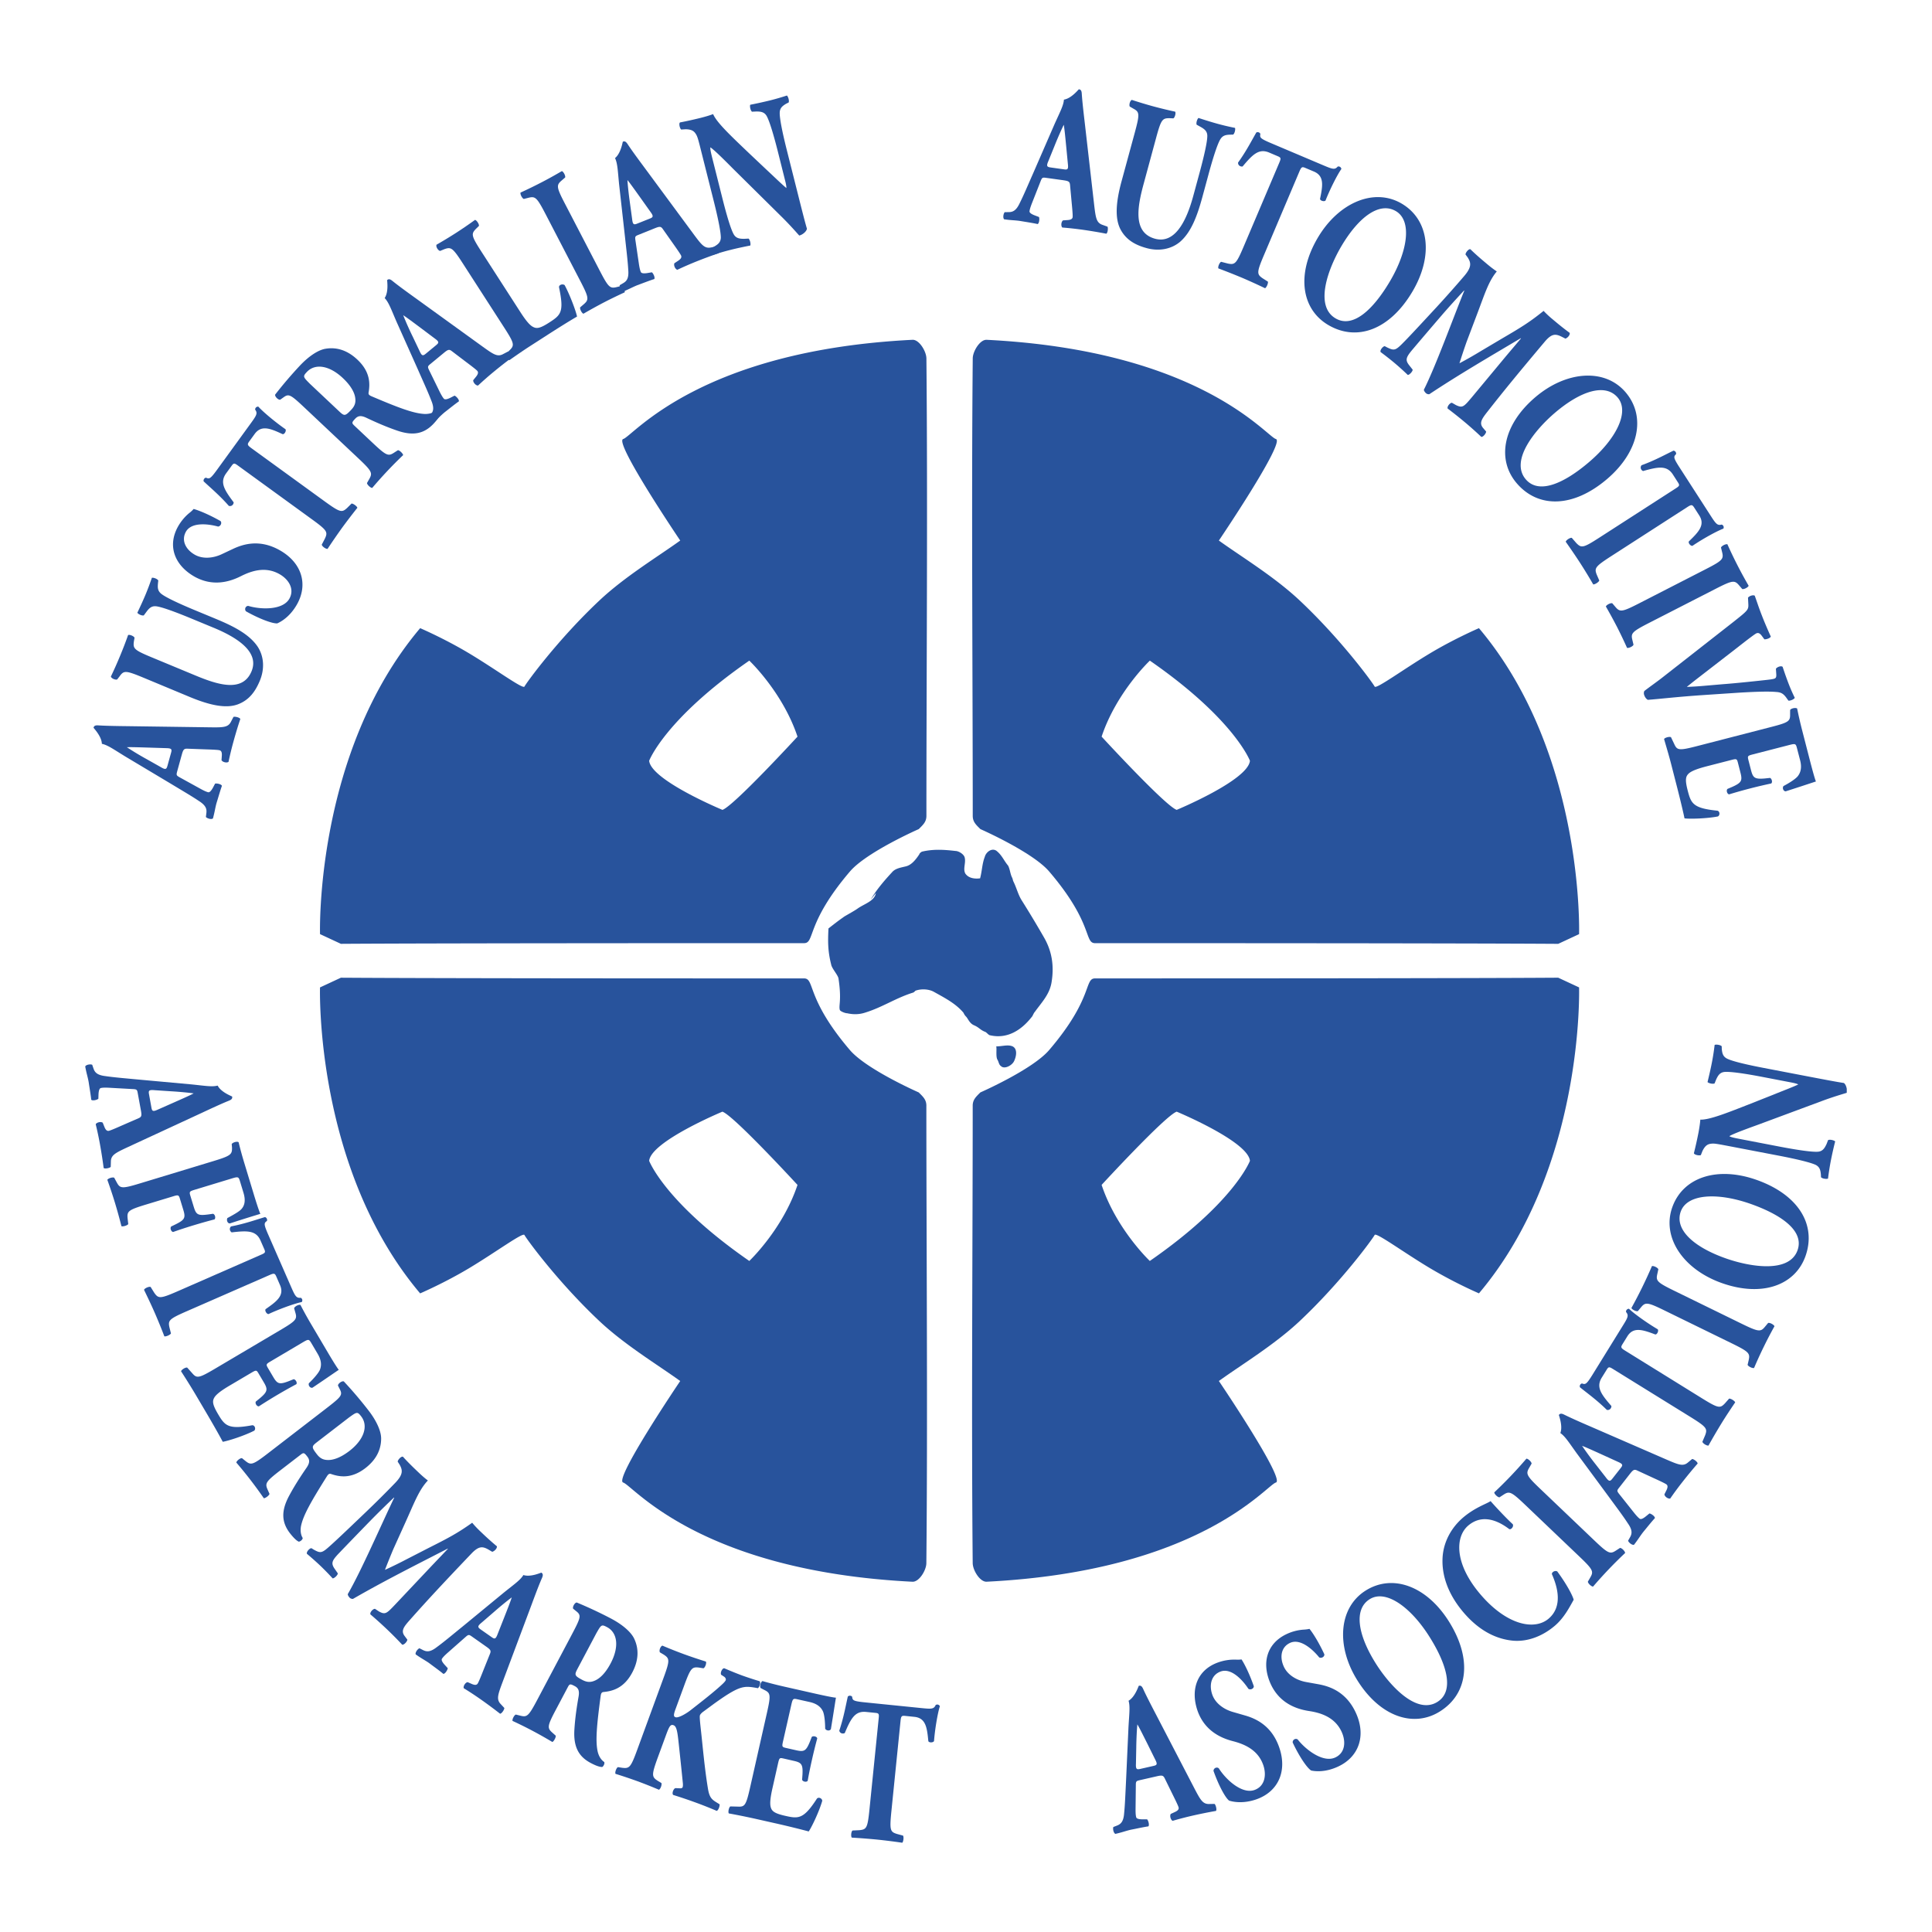 <svg xmlns="http://www.w3.org/2000/svg" width="2500" height="2500" viewBox="0 0 192.756 192.756"><g fill-rule="evenodd" clip-rule="evenodd"><path fill="#fff" d="M0 0h192.756v192.756H0V0z"/><path d="M92.427 35.755c-.01-.71-.724-1.887-1.39-1.853-21.275 1.065-27.89 9.623-28.859 9.899-.97.278 5.688 10.129 5.688 10.129-2.248 1.619-5.516 3.59-8.048 5.966-4.19 3.934-7.32 8.256-7.493 8.602-.146.291-2.869-1.728-5.549-3.33-2.434-1.457-4.857-2.497-4.857-2.497-10.545 12.488-9.99 30.526-9.99 30.526l2.082.969c10.477-.067 37.604-.067 46.205-.067 1.11 0 .156-1.967 4.581-7.149 1.659-1.943 6.867-4.231 6.867-4.231.416-.416.764-.714.764-1.318-.001-13.548.138-31.147-.001-45.646zM72.078 80.801s-7.125-2.958-7.311-4.9c0 0 1.575-4.165 9.991-9.99 0 0 3.329 3.142 4.809 7.583 0 0-6.38 6.938-7.489 7.307zM147.555 62.672s-2.424 1.04-4.857 2.497c-2.68 1.602-5.402 3.62-5.549 3.33-.172-.345-3.303-4.667-7.492-8.602-2.533-2.376-5.801-4.347-8.049-5.966 0 0 6.662-9.851 5.689-10.129-.971-.277-7.584-8.834-28.859-9.899-.664-.034-1.381 1.143-1.387 1.853-.138 14.499 0 32.097 0 45.647 0 .604.344.902.764 1.318 0 0 5.205 2.288 6.863 4.231 4.43 5.182 3.473 7.149 4.582 7.149 8.604 0 35.73 0 46.203.067l2.082-.969c0-.001.555-18.039-9.99-30.527zM117.4 80.801c-1.111-.369-7.492-7.307-7.492-7.307 1.48-4.441 4.812-7.583 4.812-7.583 8.416 5.826 9.986 9.99 9.986 9.99-.181 1.942-7.306 4.9-7.306 4.9zM157.545 98.514l-2.082-.969c-10.473.07-37.6.07-46.203.07-1.109 0-.152 1.963-4.582 7.145-1.658 1.946-6.867 4.231-6.867 4.231-.416.416-.764.717-.764 1.318 0 13.553-.138 31.152 0 45.65.01.711.725 1.883 1.391 1.849 21.275-1.064 27.889-9.619 28.859-9.896.973-.281-5.689-10.13-5.689-10.13 2.248-1.622 5.516-3.589 8.049-5.965 4.189-3.938 7.32-8.257 7.492-8.604.146-.291 2.865 1.727 5.549 3.329a46.412 46.412 0 0 0 4.857 2.497c10.545-12.483 9.99-30.525 9.99-30.525zm-42.828 27.292s-3.328-3.146-4.809-7.588c0 0 6.381-6.938 7.492-7.307 0 0 7.121 2.961 7.307 4.904 0 0-1.57 4.161-9.99 9.991zM92.424 110.31c0-.602-.345-.902-.761-1.318 0 0-5.208-2.285-6.871-4.231-4.424-5.182-3.467-7.145-4.577-7.145-8.604 0-35.728 0-46.205-.07l-2.082.969s-.555 18.042 9.99 30.526c0 0 2.424-1.041 4.857-2.497 2.68-1.603 5.403-3.62 5.549-3.329.173.348 3.303 4.667 7.493 8.604 2.532 2.376 5.8 4.343 8.048 5.965 0 0-6.662 9.849-5.688 10.13.97.276 7.584 8.831 28.859 9.896.663.034 1.38-1.138 1.387-1.849.143-14.499.001-32.099.001-45.651zm-17.666 15.496c-8.419-5.83-9.991-9.99-9.991-9.99.186-1.943 7.307-4.904 7.307-4.904 1.112.368 7.493 7.307 7.493 7.307-1.48 4.44-4.809 7.587-4.809 7.587zM16.713 76.383c-.102.372-.186.443-.676.149l-1.378-.777a29.41 29.41 0 0 1-2-1.204c.449-.02 1.31.011 2.217.038l1.704.054c.551.011.584.115.489.457l-.356 1.283zm1.42-1.071c.142-.517.216-.625.551-.615l1.805.067c.78.024 1.281.051 1.419.092.119.03.241.128.227.49l-.034.5c.115.206.538.292.7.163a33.85 33.85 0 0 1 .49-2.015c.213-.77.449-1.562.686-2.261-.08-.166-.564-.267-.686-.203l-.274.528c-.288.51-.76.523-2.027.507l-8.28-.115c-1.504-.017-2.282-.041-2.887-.077-.312-.024-.436.036-.491.229-.007.03.808.844.832 1.611.584.115 1.2.571 2.345 1.268l4.444 2.657c1.309.791 2.188 1.301 2.904 1.784.703.45.774.801.736 1.173l-.051.416c.129.148.541.277.704.145.186-.679.219-1.038.358-1.538.193-.615.355-1.206.538-1.713-.058-.176-.521-.27-.683-.22l-.22.415c-.216.386-.365.473-.484.44-.155-.044-.31-.102-.682-.301l-2.136-1.177c-.348-.192-.354-.239-.261-.595l.457-1.655zM14.273 67.596c-1.758-.727-1.923-.699-2.339-.121l-.243.314c-.159.068-.582-.091-.628-.294.321-.666.631-1.365.912-2.044.29-.697.561-1.396.805-2.093.162-.067.574.104.642.268l-.064.368c-.095.709 0 .849 1.757 1.579l4.364 1.812c2.211.919 4.722 1.748 5.617-.409.754-1.812-1.135-3.241-3.721-4.32l-2.285-.945c-1.531-.636-2.991-1.177-3.546-1.225-.449-.036-.692.227-.945.572l-.254.341c-.199.051-.564-.132-.642-.264.354-.75.604-1.294.845-1.875.215-.524.416-1.058.604-1.613.146-.037.537.091.639.268l-.031.288c-.037.416-.037.73.308 1.024.426.361 1.838 1.014 3.366 1.648l2.115.876c1.778.739 3.35 1.542 4.179 2.799.628.993.672 2.223.195 3.369-.449 1.078-1.075 1.947-2.224 2.365-1.119.399-2.644.129-4.705-.722l-4.721-1.966zM29.624 60.309c-.697 1.227-1.591 1.727-1.964 1.886-.534.03-1.912-.521-3.123-1.207-.179-.223-.024-.54.233-.537 1.308.389 3.451.422 4.097-.713.558-.987-.091-1.954-.984-2.458-1.44-.818-2.869-.288-3.856.209-1.186.598-2.843 1.034-4.613.047-2.008-1.139-2.738-3.086-1.643-5.022.25-.44.632-.947 1.149-1.358a2.9 2.9 0 0 0 .399-.376c.453.119 1.487.528 2.68 1.204.176.189.004.531-.24.551-1.038-.288-2.663-.45-3.208.51-.496.883-.007 1.795.885 2.299.818.466 1.873.341 2.714-.064l1.122-.528c1.058-.494 2.687-.963 4.645.149 2.191 1.238 2.849 3.393 1.707 5.408zM23.817 46.506c-.399-.291-.48-.351-.695-.05l-.558.766c-.66.906-.186 1.65.75 2.897-.007.224-.214.436-.484.352-.953-1.088-1.934-1.896-2.514-2.451a.308.308 0 0 1 .043-.237.29.29 0 0 1 .193-.125c.324.142.418.155 1.104-.792l3.354-4.617c.595-.818.713-1.018.445-1.379a.312.312 0 0 1 .068-.199c.054-.075.182-.112.25-.102.474.531 1.75 1.595 2.71 2.254.105.168-.104.527-.284.494-1.209-.558-2.115-.95-2.792-.018l-.541.743c-.216.298-.193.372.236.687l7.3 5.3c1.539 1.115 1.707 1.126 2.228.652l.442-.439c.166-.014.544.263.582.422a63.909 63.909 0 0 0-1.493 1.951 66.769 66.769 0 0 0-1.48 2.146c-.173.027-.555-.25-.579-.422l.322-.619c.291-.642.227-.801-1.312-1.916l-7.295-5.298zM30.929 38.3c-.692-.696-.74-.736-.307-1.196.821-.868 2.241-.649 3.582.615.876.825 1.156 1.488 1.227 1.914.084.479-.003.842-.382 1.243-.618.659-.697.649-1.217.159L30.929 38.3zm4.843 7.446c1.369 1.29 1.409 1.456 1.055 2.071l-.21.372c-.006.159.348.494.521.49a42.766 42.766 0 0 1 3.083-3.272c-.014-.162-.372-.5-.521-.489l-.358.229c-.591.389-.759.358-2.128-.929l-1.832-1.724c-.298-.284-.307-.334.061-.723.265-.281.551-.345 1.079-.102 1.031.487 2.004.916 3.129 1.302 1.535.52 2.637.334 3.604-.694.325-.348.632-.73.696-1.01-.037-.139-.261-.349-.429-.318-.172.153-.535.358-1.119.354-1.119-.037-2.667-.631-5.354-1.774-.216-.098-.308-.183-.274-.365.139-.834.207-2.038-1.122-3.285-.949-.896-2.011-1.264-3.126-1.091-.743.102-1.703.733-2.599 1.683a41.955 41.955 0 0 0-2.474 2.896c-.051.203.321.554.5.511l.345-.244c.53-.386.716-.253 2.203 1.149l5.27 4.963z" fill="#28539c"/><path d="M42.495 35.278c-.294.243-.405.257-.639-.267l-.679-1.426a30.151 30.151 0 0 1-.949-2.137c.381.244 1.068.765 1.794 1.305l1.362 1.024c.445.321.412.425.138.653l-1.027.848zm1.777-.06c.416-.345.537-.392.805-.186l1.436 1.091c.625.467 1.021.778 1.112.886.078.094.122.244-.098.534l-.314.389c-.024.232.273.547.48.534.521-.48.967-.879 1.558-1.365a42.751 42.751 0 0 1 1.863-1.457c.026-.182-.308-.541-.447-.561l-.527.273c-.528.253-.922-.007-1.951-.747l-6.716-4.854c-1.22-.875-1.841-1.342-2.314-1.721-.244-.199-.378-.219-.531-.091-.023.02.177 1.152-.25 1.794.412.429.66 1.157 1.193 2.383l2.116 4.729c.615 1.398 1.04 2.321 1.348 3.129.318.771.176 1.102-.071 1.382l-.281.311c.024.196.285.538.494.524.544-.45.778-.721 1.176-1.055.511-.396.984-.784 1.427-1.095.051-.175-.271-.52-.433-.571l-.422.216c-.395.192-.567.175-.645.081-.105-.125-.196-.264-.389-.635l-1.071-2.19c-.176-.358-.156-.405.131-.639l1.321-1.089z" fill="#28539c"/><path d="M51.907 31.121c.521.808.929 1.325 1.274 1.494.354.186.675.172 1.615-.436 1.172-.757 1.5-1.038.977-3.525-.008-.236.334-.358.558-.213.51.936 1.122 2.562 1.24 3.143-.706.406-1.954 1.187-3.011 1.869l-1.728 1.112c-.595.385-1.226.818-2.004 1.365-.182-.027-.463-.405-.426-.575l.432-.401c.504-.498.504-.666-.526-2.265l-4.124-6.395c-1.031-1.599-1.184-1.669-1.852-1.433l-.418.173c-.197-.021-.451-.416-.362-.619a44.957 44.957 0 0 0 1.967-1.193 42.685 42.685 0 0 0 1.876-1.285c.169.037.422.433.389.602l-.294.288c-.49.51-.49.679.54 2.278l3.877 6.016zM59.843 27.018c.885 1.707 1.034 1.792 1.737 1.612l.427-.108c.166.055.368.48.317.643-.753.348-1.429.675-2.071 1.007A55.99 55.99 0 0 0 58.21 31.3c-.162-.051-.379-.469-.328-.635l.335-.287c.551-.47.564-.642-.321-2.345l-3.468-6.679c-.888-1.707-1.034-1.792-1.737-1.613l-.429.108c-.166-.053-.381-.469-.328-.635a47.12 47.12 0 0 0 2.095-1.021c.639-.33 1.312-.702 2.028-1.122.166.055.381.471.328.636l-.332.287c-.551.47-.567.643.321 2.346l3.469 6.678z" fill="#28539c"/><path d="M63.598 22.301c-.359.145-.467.122-.531-.451l-.213-1.564c-.135-.96-.23-1.849-.253-2.322.286.349.784 1.052 1.311 1.789l.988 1.389c.324.439.263.534-.065.666l-1.237.493zm1.709.482c.5-.203.63-.209.822.068l1.041 1.476c.45.636.734 1.051.788 1.183.044.115.04.271-.257.477l-.416.277c-.097.216.091.602.294.653a33.439 33.439 0 0 1 1.9-.829 47.084 47.084 0 0 1 2.217-.821c.082-.166-.132-.608-.254-.668l-.584.104c-.582.078-.878-.291-1.632-1.308l-4.921-6.665c-.896-1.207-1.349-1.838-1.683-2.345-.173-.261-.294-.322-.48-.248-.026.011-.183 1.153-.781 1.637.261.533.274 1.301.409 2.633l.575 5.144c.165 1.521.291 2.531.337 3.394.068.832-.168 1.102-.486 1.294l-.365.213c-.037.192.108.595.312.649.655-.265.96-.453 1.443-.646.605-.223 1.177-.449 1.69-.612.104-.152-.102-.578-.239-.675l-.464.078c-.439.064-.598-.004-.642-.119-.061-.151-.108-.311-.176-.724l-.355-2.412c-.06-.396-.026-.433.318-.568l1.589-.64z" fill="#28539c"/><path d="M79.675 19.637c.325 1.288.639 2.538.834 3.184-.047.267-.409.588-.764.679-.017.004-.76-.885-1.75-1.862l-4.86-4.806c-1.207-1.217-1.92-1.902-2.261-2.133-.023.22.061.554.244 1.291l.969 3.847c.403 1.605.835 3.079 1.136 3.573.236.385.608.416 1.021.418l.436-.024c.159.125.237.552.175.693-.814.162-1.413.291-2.007.443-.551.135-1.095.297-1.652.476-.119-.095-.254-.507-.173-.692l.237-.125c.372-.221.625-.409.656-.86.013-.573-.301-2.075-.707-3.684l-1.268-5.035c-.274-1.092-.354-1.409-.527-1.664-.189-.307-.463-.453-1.018-.459l-.436.027c-.146-.132-.25-.615-.115-.709.71-.135 1.456-.305 2.068-.457.503-.128.93-.257 1.233-.375.372.854 1.717 2.119 3.59 3.907l1.747 1.65c.926.861 1.518 1.449 1.974 1.821.011-.213-.075-.551-.166-.91l-.686-2.737c-.405-1.605-.838-3.079-1.135-3.573-.241-.382-.599-.419-1.024-.416l-.42.02c-.162-.128-.236-.555-.175-.693a44.755 44.755 0 0 0 2.007-.442 24.77 24.77 0 0 0 1.652-.48c.119.098.254.507.172.696l-.253.125c-.355.217-.608.405-.635.858-.03.575.284 2.079.686 3.684l1.195 4.744zM104.834 16.71c-.377-.055-.463-.125-.232-.653l.594-1.463c.359-.899.725-1.717.938-2.142.078.445.158 1.304.246 2.206l.162 1.694c.064.547-.033.595-.385.544l-1.323-.186zm1.244 1.27c.533.078.648.135.68.47l.166 1.798c.076.774.111 1.274.094 1.416-.018.122-.102.258-.459.288l-.5.035c-.193.138-.221.567-.072.713.703.057 1.299.122 2.059.226.791.115 1.605.25 2.332.393.152-.101.193-.592.115-.706l-.561-.202c-.541-.221-.615-.688-.764-1.947l-.943-8.23c-.176-1.49-.254-2.264-.295-2.869-.016-.314-.09-.426-.289-.456-.031-.003-.73.909-1.492 1.031-.037.591-.412 1.264-.955 2.487l-2.066 4.749c-.617 1.399-1.01 2.336-1.398 3.106-.355.754-.697.872-1.072.882l-.418.003c-.129.146-.203.568-.055.714.699.101 1.059.087 1.574.162.637.108 1.242.196 1.768.312.166-.082.201-.551.133-.704l-.443-.169c-.408-.158-.518-.297-.5-.418.025-.162.064-.321.213-.717l.893-2.268c.145-.372.191-.385.557-.334l1.698.235zM113.236 13.165c.496-1.835.445-1.998-.176-2.335l-.344-.2c-.086-.152.016-.591.209-.662.699.229 1.438.452 2.146.646.727.195 1.457.372 2.176.527.088.148-.029.584-.18.668l-.377-.017c-.713-.003-.842.111-1.34 1.947l-1.236 4.56c-.629 2.308-1.125 4.907 1.125 5.519 1.893.514 3.072-1.542 3.807-4.245l.648-2.386c.434-1.602.781-3.117.758-3.674-.021-.449-.314-.655-.689-.865l-.373-.206c-.074-.188.061-.578.184-.673.791.257 1.359.433 1.967.598.547.149 1.102.278 1.676.393.055.142-.023.544-.186.669l-.283.006c-.42.014-.734.058-.979.436-.303.47-.77 1.954-1.201 3.552l-.6 2.21c-.506 1.856-1.098 3.515-2.24 4.499-.902.75-2.115.949-3.316.625-1.125-.304-2.068-.814-2.633-1.898-.537-1.058-.469-2.606.115-4.759l1.342-4.935zM127.611 16.288c.189-.453.229-.548-.107-.693l-.877-.373c-1.031-.436-1.648.189-2.652 1.386-.221.041-.471-.112-.453-.389.848-1.176 1.416-2.312 1.824-3.004a.305.305 0 0 1 .238-.01.28.28 0 0 1 .164.159c-.064.349-.055.443 1.018.9l5.256 2.226c.934.396 1.152.467 1.447.125a.32.32 0 0 1 .205.021.311.311 0 0 1 .156.223c-.412.578-1.156 2.064-1.582 3.15-.145.138-.541.014-.547-.166.27-1.308.445-2.278-.611-2.728l-.85-.358c-.338-.146-.404-.104-.611.385l-3.521 8.304c-.744 1.748-.717 1.916-.137 2.318l.527.334c.049.152-.135.588-.283.659a58.203 58.203 0 0 0-2.234-1.018 67.24 67.24 0 0 0-2.424-.96c-.066-.162.119-.594.277-.658l.68.175c.689.135.832.041 1.572-1.71l3.525-8.298zM138.666 28.079c-1.689 2.85-3.697 4.702-5.424 3.681-2.152-1.274-.678-5.06.594-7.209 1.74-2.938 3.809-4.444 5.436-3.484 1.634.969 1.175 4.001-.606 7.012zm1.189-7.76c-2.758-1.633-6.307-.098-8.371 3.387-2.178 3.677-1.627 7.142 1.027 8.713 2.838 1.68 6.127.517 8.402-3.319 2.116-3.572 1.687-7.155-1.058-8.781zM146.213 25.389c.01-.206.324-.582.492-.52.373.368.865.808 1.441 1.29.389.329.727.612 1.189.923-.818.971-1.211 2.271-1.934 4.174l-1.082 2.86a68.923 68.923 0 0 0-.709 2.129 42.009 42.009 0 0 0 2.156-1.23l2.051-1.217c1.932-1.128 2.797-1.655 4.188-2.781.486.518.863.804 1.215 1.102.389.328.941.767 1.389 1.091.051.203-.199.5-.426.575l-.406-.206c-.588-.281-.967-.308-1.666.524-2.711 3.221-4.109 4.931-5.701 6.962-.582.737-.84 1.135-.459 1.615l.322.378c-.012.206-.316.564-.486.528a36.804 36.804 0 0 0-1.578-1.411 46.414 46.414 0 0 0-1.777-1.416c-.074-.195.217-.564.426-.574l.406.232c.658.312.777.172 1.582-.781l3.398-4.089c.633-.751 1.006-1.187 1.506-1.782l-.025-.021c-2.977 1.771-6.117 3.593-9.117 5.584a.415.415 0 0 1-.324-.088c-.105-.087-.207-.226-.227-.352 1.176-2.325 2.98-7.3 4.035-9.885l-.021-.024c-.904.98-1.441 1.571-2.139 2.373a581.405 581.405 0 0 0-2.988 3.501c-.658.781-.76 1.044-.381 1.548l.379.48c0 .19-.326.531-.488.527a26.796 26.796 0 0 0-1.344-1.212 30.386 30.386 0 0 0-1.363-1.068c-.102-.192.244-.598.414-.588l.252.132c.73.348.828.297 1.717-.612.703-.717 1.91-2.027 3.232-3.454a115.64 115.64 0 0 0 2.744-3.093c.75-.892.662-1.312.311-1.849l-.204-.275zM158.549 46.094c-2.521 2.153-5.018 3.254-6.324 1.727-1.621-1.902 1.002-5.005 2.898-6.625 2.596-2.217 5.041-2.974 6.27-1.538 1.232 1.447-.184 4.168-2.844 6.436zm3.637-6.956c-2.078-2.437-5.934-2.132-9.014.497-3.252 2.771-3.854 6.229-1.852 8.575 2.139 2.507 5.631 2.474 9.023-.422 3.157-2.694 3.915-6.22 1.843-8.65zM167.121 48.771c.412-.264.496-.321.297-.629l-.514-.801c-.609-.939-1.471-.767-2.975-.345-.203-.088-.328-.354-.152-.578 1.359-.493 2.467-1.115 3.195-1.46.084.021.16.061.201.125a.301.301 0 0 1 .049.227c-.25.253-.295.334.338 1.314l3.092 4.796c.547.852.689 1.034 1.125.916a.325.325 0 0 1 .162.136c.051.077.037.212.004.27-.666.247-2.119 1.055-3.082 1.714-.197.038-.453-.291-.359-.443.961-.929 1.65-1.633 1.027-2.596l-.496-.773c-.203-.312-.281-.318-.727-.028l-7.58 4.888c-1.596 1.03-1.67 1.186-1.414 1.841l.248.571c-.045.159-.443.413-.605.389a52.082 52.082 0 0 0-1.277-2.095c-.4-.619-.846-1.278-1.465-2.16.039-.169.434-.422.604-.389l.459.527c.496.5.666.5 2.264-.531l7.581-4.886zM164.488 62.168c-1.709.879-1.795 1.024-1.615 1.727l.102.429c-.055.166-.48.365-.645.312a48.778 48.778 0 0 0-.992-2.075 52.234 52.234 0 0 0-1.119-2.048c.051-.166.473-.378.637-.325l.287.334c.465.555.637.571 2.348-.304l6.699-3.434c1.709-.875 1.795-1.024 1.619-1.724l-.105-.429c.055-.166.473-.381.639-.328a44.368 44.368 0 0 0 2.119 4.137c-.055.166-.473.378-.639.328l-.287-.337c-.467-.555-.635-.568-2.35.308l-6.698 3.429zM169.846 69.353c-2.59.176-4.246.382-5.443.47-.139-.075-.264-.227-.348-.439-.066-.173-.061-.321.004-.446.453-.358 1.365-.994 1.934-1.45l6.84-5.354c1.693-1.338 1.629-1.281 1.588-2.055l-.023-.453c.166-.195.523-.287.672-.195.266.733.414 1.22.707 1.963.254.656.514 1.265.896 2.119-.07.159-.439.288-.643.268l-.283-.382c-.176-.226-.332-.284-.5-.216-.152.061-.865.604-1.869 1.392l-3.797 2.938c-.621.476-1.006.791-1.291 1.018a30.89 30.89 0 0 0 1.59-.095l1.996-.172c1.346-.098 3.709-.352 4.422-.433.402-.044.627-.081.74-.125.135-.055.213-.132.176-.514l-.031-.466c.107-.176.508-.332.67-.196.227.686.422 1.234.633 1.778.191.483.377.905.576 1.304-.029.146-.479.338-.635.285l-.24-.334c-.273-.355-.5-.497-.977-.524-.75-.068-1.926-.035-3.664.067l-3.7.247zM174.924 75.255c-.555.142-.588.168-.486.571l.264 1.024c.199.774.383.899 1.371.818l.518-.055c.184.064.277.436.123.555a50.509 50.509 0 0 0-4.201 1.085c-.197-.03-.312-.396-.16-.544l.475-.202c.908-.409 1.023-.615.826-1.386l-.262-1.024c-.105-.402-.129-.412-.725-.257l-2.355.605c-.912.237-1.531.459-1.822.724-.307.284-.391.608-.111 1.692.336 1.292.523 1.781 2.971 2.022.25.064.266.456.045.574-1.047.207-2.744.264-3.33.192-.164-.797-.514-2.227-.828-3.443l-.496-1.934c-.182-.714-.393-1.433-.717-2.539.088-.148.561-.271.693-.179l.316.663c.291.639.453.692 2.275.223l7.389-1.907c1.803-.462 1.916-.588 1.902-1.298l.004-.399c.084-.162.545-.264.699-.146.143.707.311 1.44.494 2.154l.811 3.146c.248.954.482 1.794.57 1.978-.309.098-1.709.567-3.018.983-.232-.003-.361-.335-.219-.527.648-.345 1.189-.703 1.416-.971.303-.378.43-.885.24-1.611l-.309-1.189c-.125-.491-.166-.48-.898-.291l-3.465.893zM14.871 109.194c-.071-.375-.027-.477.544-.426l1.579.105c.967.057 1.856.145 2.328.215-.401.214-1.188.559-2.017.927l-1.558.689c-.497.23-.575.151-.639-.196l-.237-1.314zm-.814 1.582c.095.526.075.655-.233.79l-1.656.721c-.71.317-1.176.51-1.314.537-.122.021-.274-.013-.419-.349l-.186-.463c-.192-.139-.608-.03-.699.155.166.69.294 1.274.429 2.028.142.783.27 1.605.362 2.336.145.115.622-.004.707-.112l.017-.595c.04-.584.459-.801 1.608-1.339l7.517-3.48c1.358-.636 2.071-.953 2.632-1.181.29-.113.375-.222.341-.418-.007-.031-1.095-.409-1.447-1.096-.575.153-1.328.008-2.664-.124l-5.157-.471c-1.521-.142-2.531-.226-3.387-.352-.828-.098-1.048-.385-1.173-.736l-.135-.396c-.18-.078-.605-.017-.697.172.125.693.25 1.028.341 1.542.095.639.203 1.243.261 1.778.128.131.584.02.709-.1l.016-.469c.028-.439.126-.585.247-.604.159-.031.325-.044.741-.028l2.436.136c.399.021.429.063.493.426l.31 1.692zM19.451 118.694c-.53.163-.584.192-.463.592l.345 1.129c.236.777.416.883 1.422.754l.493-.07c.206.051.301.422.149.563-.631.159-1.362.368-2.105.592-.723.219-1.444.456-2.021.662-.206-.034-.334-.396-.188-.551l.445-.216c.893-.447 1.004-.643.767-1.42l-.344-1.129c-.118-.396-.183-.396-.71-.233l-2.642.801c-1.822.552-1.931.683-1.869 1.386l.067.571c-.084.14-.534.277-.682.21a51.964 51.964 0 0 0-.652-2.354 48.924 48.924 0 0 0-.754-2.27c.084-.152.534-.292.686-.21l.247.456c.335.618.5.666 2.319.111l7.28-2.21c1.821-.551 1.929-.681 1.906-1.396l-.03-.312c.078-.169.567-.318.693-.18.152.643.358 1.383.571 2.086l.936 3.086c.284.938.558 1.768.659 1.963-.332.102-1.741.528-3.042.957-.233.003-.352-.312-.25-.534.754-.405 1.19-.666 1.399-.893.335-.371.436-.885.209-1.632l-.348-1.146c-.148-.483-.186-.474-.949-.24l-3.544 1.077zM25.978 125.214c.449-.195.54-.235.395-.574l-.381-.871c-.449-1.024-1.329-.995-2.88-.815-.186-.122-.267-.405-.06-.595 1.422-.271 2.615-.709 3.389-.93a.303.303 0 0 1 .193.385c-.291.209-.345.284.122 1.353l2.288 5.228c.406.927.518 1.129.964 1.085a.293.293 0 0 1 .138.156c.038.084.004.216-.04.27-.699.139-2.261.703-3.316 1.199-.199.004-.402-.361-.283-.496 1.095-.764 1.893-1.345 1.429-2.399l-.368-.846c-.149-.338-.223-.354-.71-.138l-8.264 3.613c-1.744.764-1.835.905-1.689 1.595l.151.602c-.071.149-.5.335-.66.288a56.165 56.165 0 0 0-.925-2.271c-.294-.677-.632-1.4-1.102-2.367.064-.162.496-.351.659-.286l.368.591c.409.575.578.602 2.319-.158l8.263-3.619zM27.042 135.8c-.494.291-.521.324-.312.683l.537.909c.406.689.615.761 1.548.405l.48-.192c.192.011.389.338.27.497a51.03 51.03 0 0 0-3.734 2.207c-.196.027-.409-.291-.305-.477l.403-.328c.757-.642.811-.872.409-1.558l-.54-.913c-.21-.358-.237-.358-.765-.047l-2.095 1.237c-.812.479-1.342.865-1.548 1.199-.215.362-.208.692.362 1.659.679 1.149.997 1.565 3.416 1.116.258-.007.379.365.201.54-.947.487-2.559 1.014-3.144 1.112-.378-.723-1.112-2.001-1.751-3.083l-1.013-1.717a72.863 72.863 0 0 0-1.396-2.236c.044-.173.467-.42.615-.365l.49.547c.457.53.629.537 2.248-.419l6.566-3.884c1.602-.945 1.68-1.098 1.471-1.777l-.108-.382c.034-.18.449-.405.632-.338.331.643.696 1.302 1.071 1.933l1.653 2.799c.5.849.962 1.588 1.098 1.74-.273.18-1.487 1.021-2.626 1.785-.227.061-.439-.221-.358-.446.528-.511.946-1.007 1.092-1.325.186-.449.166-.97-.219-1.615l-.623-1.058c-.26-.436-.293-.416-.946-.031l-3.079 1.823zM34.809 141.431c.797-.574.845-.612 1.23-.115.726.947.284 2.315-1.172 3.44-.957.734-1.653.903-2.089.909-.483.007-.825-.135-1.163-.574-.555-.717-.533-.791.034-1.227l3.16-2.433zm-8.119 3.602c-1.491 1.146-1.663 1.163-2.214.717l-.331-.267c-.159-.037-.548.264-.568.436a42.28 42.28 0 0 1 2.742 3.558c.162.014.551-.287.568-.436l-.173-.389c-.291-.649-.233-.809 1.257-1.957l1.994-1.535c.322-.25.375-.25.703.177.233.304.254.598-.071 1.081-.646.939-1.223 1.828-1.784 2.879-.753 1.438-.744 2.553.114 3.672.294.374.626.739.887.845.145-.015.388-.2.385-.372-.125-.193-.27-.585-.172-1.163.213-1.095 1.044-2.53 2.599-5.005.131-.196.227-.271.402-.213.804.273 1.98.526 3.423-.585 1.038-.798 1.565-1.788 1.575-2.917.018-.746-.456-1.798-1.254-2.829a40.309 40.309 0 0 0-2.467-2.903c-.193-.084-.598.23-.584.413l.189.379c.294.584.135.746-1.483 1.993l-5.737 4.421zM39.676 145.827c.026-.206.365-.561.53-.486.348.389.811.858 1.354 1.375.365.352.69.659 1.129.994-.875.92-1.345 2.193-2.183 4.05l-1.258 2.784a75.868 75.868 0 0 0-.841 2.082 42.719 42.719 0 0 0 2.231-1.095l2.119-1.088c1.997-1.005 2.893-1.478 4.353-2.519.453.544.811.858 1.142 1.176.369.349.893.821 1.322 1.173.036.206-.234.486-.464.551l-.392-.232c-.568-.318-.947-.365-1.693.419-2.906 3.048-4.408 4.667-6.121 6.598-.628.702-.906 1.084-.558 1.584l.297.398c-.024.207-.348.545-.518.498-.48-.514-.945-.984-1.487-1.504a41.987 41.987 0 0 0-1.686-1.521c-.061-.202.25-.554.46-.551l.388.257c.639.354.768.22 1.626-.683l3.65-3.87c.676-.709 1.071-1.122 1.608-1.687l-.023-.021c-3.079 1.586-6.324 3.212-9.443 5.013a.426.426 0 0 1-.321-.108c-.098-.095-.192-.239-.203-.364 1.315-2.248 3.424-7.104 4.637-9.623l-.02-.021a91.284 91.284 0 0 0-2.277 2.234c-.93.953-2.353 2.424-3.201 3.31-.707.739-.822.997-.477 1.523l.349.504c-.011.187-.358.508-.518.496a26.976 26.976 0 0 0-1.264-1.294 32.252 32.252 0 0 0-1.298-1.152c-.088-.196.277-.581.45-.562l.24.149c.709.392.811.348 1.753-.508.747-.673 2.032-1.905 3.437-3.248a103.03 103.03 0 0 0 2.931-2.916c.804-.842.744-1.268.426-1.825l-.186-.29zM47.963 162.575c-.312-.224-.351-.325.091-.688l1.196-1.033c.73-.64 1.423-1.199 1.808-1.48-.135.432-.452 1.232-.784 2.075l-.626 1.585c-.192.514-.304.51-.591.307l-1.094-.766zm.534 1.699c.44.308.514.412.389.724l-.672 1.676c-.284.724-.48 1.19-.562 1.305-.071.102-.202.183-.538.048l-.462-.199c-.23.037-.453.405-.385.604a32.15 32.15 0 0 1 1.728 1.139c.655.46 1.317.953 1.899 1.409.183-.02.44-.439.422-.577l-.405-.437c-.382-.442-.236-.889.206-2.078l2.907-7.757c.52-1.409.805-2.136 1.048-2.69.124-.287.107-.422-.055-.537-.027-.018-1.068.477-1.798.236-.304.511-.943.939-1.984 1.781l-3.998 3.289c-1.187.966-1.964 1.618-2.664 2.129-.659.511-1.013.46-1.352.297l-.375-.189c-.18.075-.44.416-.373.612.575.409.899.561 1.329.858.514.389 1.014.74 1.429 1.085.186.003.429-.398.44-.568l-.318-.348c-.294-.331-.325-.504-.253-.602.094-.135.202-.261.514-.544l1.828-1.612c.298-.264.349-.257.649-.044l1.406.99zM59.495 162.953c.487-.852.514-.909 1.071-.612 1.058.558 1.22 1.987.358 3.613-.564 1.068-1.125 1.511-1.521 1.696-.438.206-.808.217-1.297-.04-.798-.423-.812-.5-.478-1.133l1.867-3.524zm-5.895 6.645c-.882 1.663-1.027 1.747-1.713 1.568l-.416-.102c-.156.03-.386.466-.335.632a40.36 40.36 0 0 1 2.008.994c.652.345 1.264.692 1.964 1.107.155-.057.381-.493.334-.631l-.318-.285c-.534-.469-.547-.639.334-2.301l1.177-2.224c.189-.362.236-.382.71-.132.341.179.48.439.385 1.014-.197 1.123-.352 2.174-.425 3.359-.092 1.619.378 2.633 1.625 3.292.42.224.875.416 1.157.402.124-.071.27-.342.196-.497-.193-.125-.491-.419-.639-.986-.261-1.085-.098-2.737.288-5.631.04-.236.098-.345.279-.365.845-.084 2.021-.338 2.871-1.946.615-1.159.686-2.278.222-3.31-.294-.689-1.159-1.446-2.312-2.058a42.562 42.562 0 0 0-3.447-1.616c-.21.004-.449.457-.361.619l.328.267c.509.409.432.622-.524 2.43l-3.388 6.4zM67.397 170.521c-.234.632-.176.742-.004.805.305.11 1.146-.409 1.518-.707 1.213-.95 2.336-1.824 3.126-2.559.223-.203.341-.354.372-.432.027-.075.011-.214-.155-.339l-.305-.199c-.107-.192.092-.643.305-.649.72.308 1.247.521 1.764.714.535.192 1.176.405 1.765.578.146.139 0 .588-.172.699-.534-.108-1-.173-1.365-.108-.689.095-1.568.621-3.032 1.677l-1.027.757c-.224.159-.321.298-.352.371-.034.099-.031.358.084 1.383.192 1.703.369 3.86.714 5.945.135.835.368 1.048.737 1.295l.425.263c.024.204-.125.609-.291.655a41.064 41.064 0 0 0-2.052-.814 48.204 48.204 0 0 0-2.284-.773c-.159-.142.016-.625.219-.682l.402.016c.173.021.288-.023.314-.102.027-.077.047-.219.024-.425-.021-.204-.169-1.673-.207-2.015l-.195-1.835c-.133-1.248-.21-1.799-.524-1.913-.332-.122-.446.142-.825 1.179l-.739 2.015c-.652 1.788-.615 1.954-.024 2.346l.375.224c.068.175-.087.598-.246.672a47.418 47.418 0 0 0-2.153-.855 51.672 51.672 0 0 0-2.181-.732c-.074-.155.088-.599.244-.67l.433.068c.706.084.841-.018 1.494-1.806l2.616-7.145c.655-1.784.618-1.95.026-2.342l-.378-.223c-.115-.177.047-.615.246-.673.707.301 1.42.584 2.139.848.694.254 1.42.497 2.197.741.088.161-.073.604-.246.672l-.429-.07c-.706-.085-.842.016-1.494 1.805l-.859 2.34z" fill="#28539c"/><path d="M78.131 173.696c-.126.562-.119.605.283.697l1.031.233c.781.175.977.071 1.356-.849l.188-.482c.142-.136.514-.051.548.145a47.854 47.854 0 0 0-.521 2.105c-.171.757-.321 1.48-.432 2.126-.115.162-.493.098-.558-.108l.037-.514c.051-.993-.077-1.192-.855-1.365l-1.031-.236c-.405-.091-.425-.071-.56.526l-.535 2.374c-.209.915-.294 1.568-.188 1.949.111.402.361.626 1.454.871 1.301.295 1.825.35 3.156-1.719.169-.19.524-.028.531.223-.294 1.027-1.018 2.562-1.348 3.052a91.07 91.07 0 0 0-3.444-.839l-1.943-.438a74.929 74.929 0 0 0-2.589-.523c-.091-.146.017-.626.159-.697l.734.018c.702.033.821-.084 1.237-1.92l1.679-7.442c.409-1.815.352-1.978-.288-2.289l-.348-.182c-.108-.152.01-.604.186-.692.693.199 1.423.385 2.14.547l3.173.717c.958.216 1.816.389 2.019.392-.058.322-.278 1.782-.504 3.137-.108.206-.463.17-.571-.047-.006-.734-.082-1.38-.213-1.703-.199-.443-.594-.785-1.324-.951l-1.196-.266c-.498-.115-.504-.075-.673.666l-.79 3.484zM87.659 171.524c.05-.49.061-.592-.305-.629l-.946-.095c-1.115-.111-1.518.67-2.126 2.108-.196.102-.483.035-.547-.239.462-1.372.666-2.626.854-3.411.068-.053.149-.087.223-.077a.284.284 0 0 1 .207.102c.041.355.079.439 1.241.558l5.674.574c1.007.102 1.237.105 1.42-.307a.308.308 0 0 1 .203-.045.304.304 0 0 1 .215.169c-.223.677-.496 2.312-.584 3.475-.091.176-.51.173-.568.004-.128-1.329-.246-2.305-1.39-2.42l-.916-.095c-.368-.037-.419.021-.472.547l-.909 8.977c-.189 1.894-.115 2.042.558 2.255l.602.163c.094.135.047.601-.075.713a59.117 59.117 0 0 0-2.434-.308 65.594 65.594 0 0 0-2.599-.203c-.111-.136-.064-.602.071-.71l.697-.033c.703-.075.808-.207.997-2.1l.909-8.973zM113.783 176.481c-.375.086-.475.045-.449-.526l.031-1.582c.014-.967.061-1.858.111-2.332.23.39.611 1.163 1.018 1.971l.756 1.527c.254.486.178.568-.166.646l-1.301.296zm1.619.742c.521-.119.648-.104.799.196l.795 1.622c.348.696.562 1.152.594 1.29.027.122 0 .274-.328.434l-.453.209c-.131.195-.004.609.189.689a35.795 35.795 0 0 1 2.004-.521 47.332 47.332 0 0 1 2.318-.466c.105-.149-.033-.622-.145-.7l-.598.011c-.586-.018-.818-.423-1.406-1.548l-3.82-7.352c-.695-1.331-1.043-2.024-1.297-2.579-.129-.283-.24-.361-.434-.316-.029.006-.361 1.107-1.025 1.493.174.568.066 1.325-.008 2.663l-.234 5.175c-.076 1.526-.113 2.542-.199 3.4-.062.831-.34 1.063-.686 1.206l-.389.152c-.066.182.014.604.203.686.689-.155 1.02-.294 1.527-.412.633-.121 1.23-.26 1.764-.338.125-.135-.006-.588-.127-.703h-.475c-.441-.003-.592-.098-.615-.217-.037-.158-.061-.32-.061-.739l.027-2.44c0-.399.041-.429.398-.511l1.682-.384zM125.346 179.521c-1.33.463-2.336.25-2.721.125-.422-.331-1.094-1.655-1.555-2.967.014-.288.342-.423.531-.25.727 1.152 2.318 2.592 3.549 2.162 1.072-.375 1.221-1.534.883-2.497-.545-1.565-1.967-2.105-3.043-2.383-1.285-.331-2.818-1.095-3.502-3.001-.76-2.181-.025-4.128 2.072-4.86a4.804 4.804 0 0 1 1.762-.268c.213.011.357.004.545-.021.262.386.773 1.379 1.225 2.671.008.257-.348.405-.543.257-.592-.899-1.707-2.093-2.748-1.728-.957.335-1.186 1.346-.852 2.312.311.889 1.186 1.49 2.088 1.74l1.191.343c1.121.323 2.656 1.044 3.396 3.17.831 2.372-.091 4.431-2.278 5.195zM133.506 176.249c-1.279.598-2.295.482-2.691.396-.455-.284-1.258-1.534-1.844-2.795-.016-.288.297-.454.502-.302.842 1.075 2.566 2.35 3.748 1.795 1.027-.477 1.062-1.643.629-2.568-.695-1.504-2.17-1.903-3.262-2.068-1.314-.202-2.916-.811-3.785-2.64-.973-2.095-.439-4.104 1.578-5.042a4.723 4.723 0 0 1 1.725-.439c.217-.014.357-.034.539-.075.301.355.906 1.291 1.484 2.535.037.254-.303.436-.514.312-.678-.839-1.906-1.914-2.906-1.447-.92.426-1.047 1.457-.615 2.383.396.855 1.328 1.369 2.248 1.528l1.219.22c1.15.212 2.748.773 3.699 2.815 1.06 2.28.344 4.414-1.754 5.392zM142.611 163.29c1.768 2.803 2.504 5.436.803 6.507-2.115 1.331-4.812-1.706-6.141-3.815-1.822-2.891-2.221-5.421-.625-6.426 1.61-1.018 4.1.778 5.963 3.734zm-6.363-4.596c-2.709 1.711-2.963 5.566-.801 8.99 2.279 3.62 5.615 4.708 8.221 3.062 2.793-1.758 3.254-5.219.879-8.99-2.215-3.512-5.598-4.765-8.299-3.062zM148.717 149.765c.24.281 1.338 1.495 2.215 2.31.111.223-.152.558-.352.486-1.551-1.18-2.961-1.318-4.094-.355-1.295 1.105-1.422 3.769 1.217 6.864 2.645 3.097 5.404 3.616 6.803 2.424 1.414-1.207.914-3.116.326-4.444-.014-.203.307-.396.537-.268.898 1.22 1.498 2.325 1.639 2.823-.43.77-.967 1.817-1.875 2.591-1.146.978-2.619 1.616-4.146 1.498-1.572-.139-3.316-.883-4.963-2.812-1.619-1.899-2.156-3.754-2.105-5.327.045-1.625.838-3.108 2.051-4.146 1.19-1.015 2.372-1.377 2.747-1.644zM159.094 153.716c1.393 1.329 1.562 1.358 2.166.96l.369-.239c.176-.004.506.33.51.507a43.392 43.392 0 0 0-3.197 3.349c-.176.003-.514-.317-.52-.493l.221-.382c.369-.622.33-.788-1.061-2.115l-5.443-5.192c-1.396-1.327-1.562-1.362-2.168-.963l-.367.239c-.176.008-.518-.32-.521-.492a42.476 42.476 0 0 0 3.207-3.363c.174-.004.514.318.518.493l-.219.383c-.371.621-.332.787 1.061 2.115l5.444 5.193zM160.881 147.508c-.236.301-.34.337-.68-.126l-.973-1.247a30.767 30.767 0 0 1-1.383-1.883c.424.156 1.207.518 2.031.89l1.549.707c.506.222.496.33.281.608l-.825 1.051zm1.724-.443c.33-.423.439-.495.742-.352l1.645.76c.705.321 1.158.541 1.273.629.094.074.168.213.016.541l-.223.449c.023.233.383.473.582.415a31.86 31.86 0 0 1 1.23-1.666 46.31 46.31 0 0 1 1.504-1.822c-.01-.186-.416-.463-.551-.452l-.461.382c-.459.358-.898.189-2.064-.314l-7.594-3.302c-1.383-.595-2.088-.92-2.633-1.187-.277-.142-.42-.132-.541.023-.018.024.42 1.089.145 1.808.494.332.885.988 1.674 2.072l3.076 4.168c.902 1.232 1.518 2.045 1.986 2.768.48.684.41 1.038.23 1.365l-.207.365c.061.186.389.464.592.406.434-.559.605-.873.926-1.281.412-.497.791-.98 1.156-1.376.014-.186-.375-.449-.545-.466l-.365.297c-.344.277-.516.298-.615.221-.127-.1-.246-.214-.512-.538l-1.516-1.909c-.25-.315-.24-.362-.01-.649l1.06-1.355zM161.006 136.635c-.418-.257-.502-.312-.695 0l-.504.812c-.588.952-.061 1.655.963 2.832.008.223-.18.449-.457.385-1.025-1.014-2.064-1.747-2.686-2.261-.021-.084-.018-.17.023-.233a.296.296 0 0 1 .182-.143c.34.119.434.122 1.049-.867l3-4.852c.539-.86.639-1.067.348-1.411a.29.29 0 0 1 .051-.199.297.297 0 0 1 .244-.122c.51.496 1.863 1.46 2.869 2.047.115.163-.066.538-.246.515-1.25-.466-2.184-.791-2.787.189l-.484.78c-.193.314-.166.385.287.662l7.666 4.753c1.619 1 1.787 1 2.273.486l.41-.466c.158-.028.561.219.607.374-.561.825-.98 1.467-1.344 2.056a63.08 63.08 0 0 0-1.318 2.251c-.17.036-.572-.21-.609-.379l.273-.643c.244-.659.17-.814-1.445-1.818l-7.67-4.748zM173.771 132.071c1.725.842 1.896.825 2.35.264l.283-.341c.162-.058.578.163.635.327a42.47 42.47 0 0 0-1.064 2.039 46.07 46.07 0 0 0-.971 2.122c-.164.055-.586-.152-.645-.314l.1-.429c.16-.71.074-.852-1.654-1.701l-6.76-3.305c-1.727-.846-1.896-.824-2.352-.264l-.283.341c-.164.058-.586-.148-.643-.313a46.417 46.417 0 0 0 2.045-4.173c.162-.058.588.148.641.314l-.094.43c-.166.705-.078.852 1.65 1.696l6.762 3.307zM174.684 120.121c3.123 1.108 5.33 2.717 4.658 4.613-.832 2.355-4.834 1.639-7.186.805-3.217-1.14-5.096-2.88-4.469-4.657.637-1.795 3.702-1.927 6.997-.761zm-7.84.327c-1.072 3.026 1.119 6.21 4.938 7.562 4.029 1.429 7.32.219 8.352-2.688 1.102-3.108-.676-6.113-4.877-7.604-3.919-1.386-7.345-.274-8.413 2.73zM180.723 107.46c1.307.25 2.57.491 3.238.589.145.1.252.337.291.588v.388c0 .018-1.121.318-2.42.801l-6.412 2.381c-1.611.584-2.533.936-2.885 1.148.186.115.527.179 1.27.322l3.898.75c1.625.307 3.143.537 3.717.476.447-.054.635-.378.812-.75l.158-.405c.186-.092.602.021.705.131a37.893 37.893 0 0 0-.449 2.009 28.038 28.038 0 0 0-.264 1.699c-.135.067-.564.017-.699-.135l-.014-.268c-.039-.429-.107-.739-.502-.956-.516-.253-2.01-.602-3.639-.916l-5.1-.977c-1.105-.209-1.426-.273-1.727-.223-.365.04-.605.229-.848.729l-.16.405c-.182.075-.662-.033-.693-.192.178-.703.34-1.449.461-2.068.094-.514.158-.953.18-1.278.932.021 2.645-.662 5.055-1.608l2.234-.885c1.172-.477 1.957-.764 2.484-1.021-.189-.099-.531-.166-.893-.234l-2.771-.533c-1.629-.312-3.146-.537-3.717-.477-.451.055-.633.364-.812.751l-.158.392c-.186.087-.598-.021-.703-.135.195-.805.328-1.39.447-2.009.107-.558.191-1.102.262-1.699.141-.064.564-.014.705.135l.008.284c.045.416.109.723.504.939.514.271 2.008.618 3.633.93l4.804.922zM86.857 89.764c.599-1.001 1.332-1.866 2.134-2.731.334-.398.865-.466 1.398-.598.531-.135.933-.602 1.332-1.201 0-.066.132-.202.267-.266 1.131-.267 2.197-.199 3.329-.068.334 0 .868.334.932.666.135.534-.199 1.132.068 1.599.334.467.932.534 1.467.467.199-.73.199-1.464.465-2.133.133-.531.799-.997 1.264-.531.467.399.67.932 1.068 1.399.199.398.199.798.4 1.2.066.131.066.264.135.398.33.666.465 1.332.865 1.934a105.332 105.332 0 0 1 2.199 3.664c.797 1.399.998 2.863.73 4.464-.199 1.196-.996 1.997-1.666 2.931-.133.135-.195.401-.332.534-1 1.267-2.398 2.196-4.129 1.798-.137 0-.336-.268-.467-.332-.533-.199-.615-.446-1.135-.665-.467-.203-.6-.669-.799-.869-.135-.131-.199-.267-.267-.398-.801-.934-1.866-1.467-2.931-2.065-.466-.267-1.199-.335-1.801-.135-.064 0-.132.135-.263.199-1.734.534-3.066 1.467-4.8 2.001-.598.199-1.2.199-1.798.067-.199 0-.692-.192-.733-.335-.132-.466.2-.933-.132-3.133-.054-.352-.666-.996-.732-1.398-.335-1.332-.335-2.265-.268-3.597.598-.467.933-.733 1.599-1.2.334-.199 1.064-.599 1.332-.801.669-.466 1.666-.73 1.801-1.531l-.532.666zM99.396 104.398c.611 0 1.156-.206 1.631 0 .545.271.344 1.088.137 1.493-.203.409-.949.818-1.291.478-.205-.136-.205-.342-.338-.612-.207-.271-.072-1.088-.139-1.359z" fill="#28539c"/></g></svg>